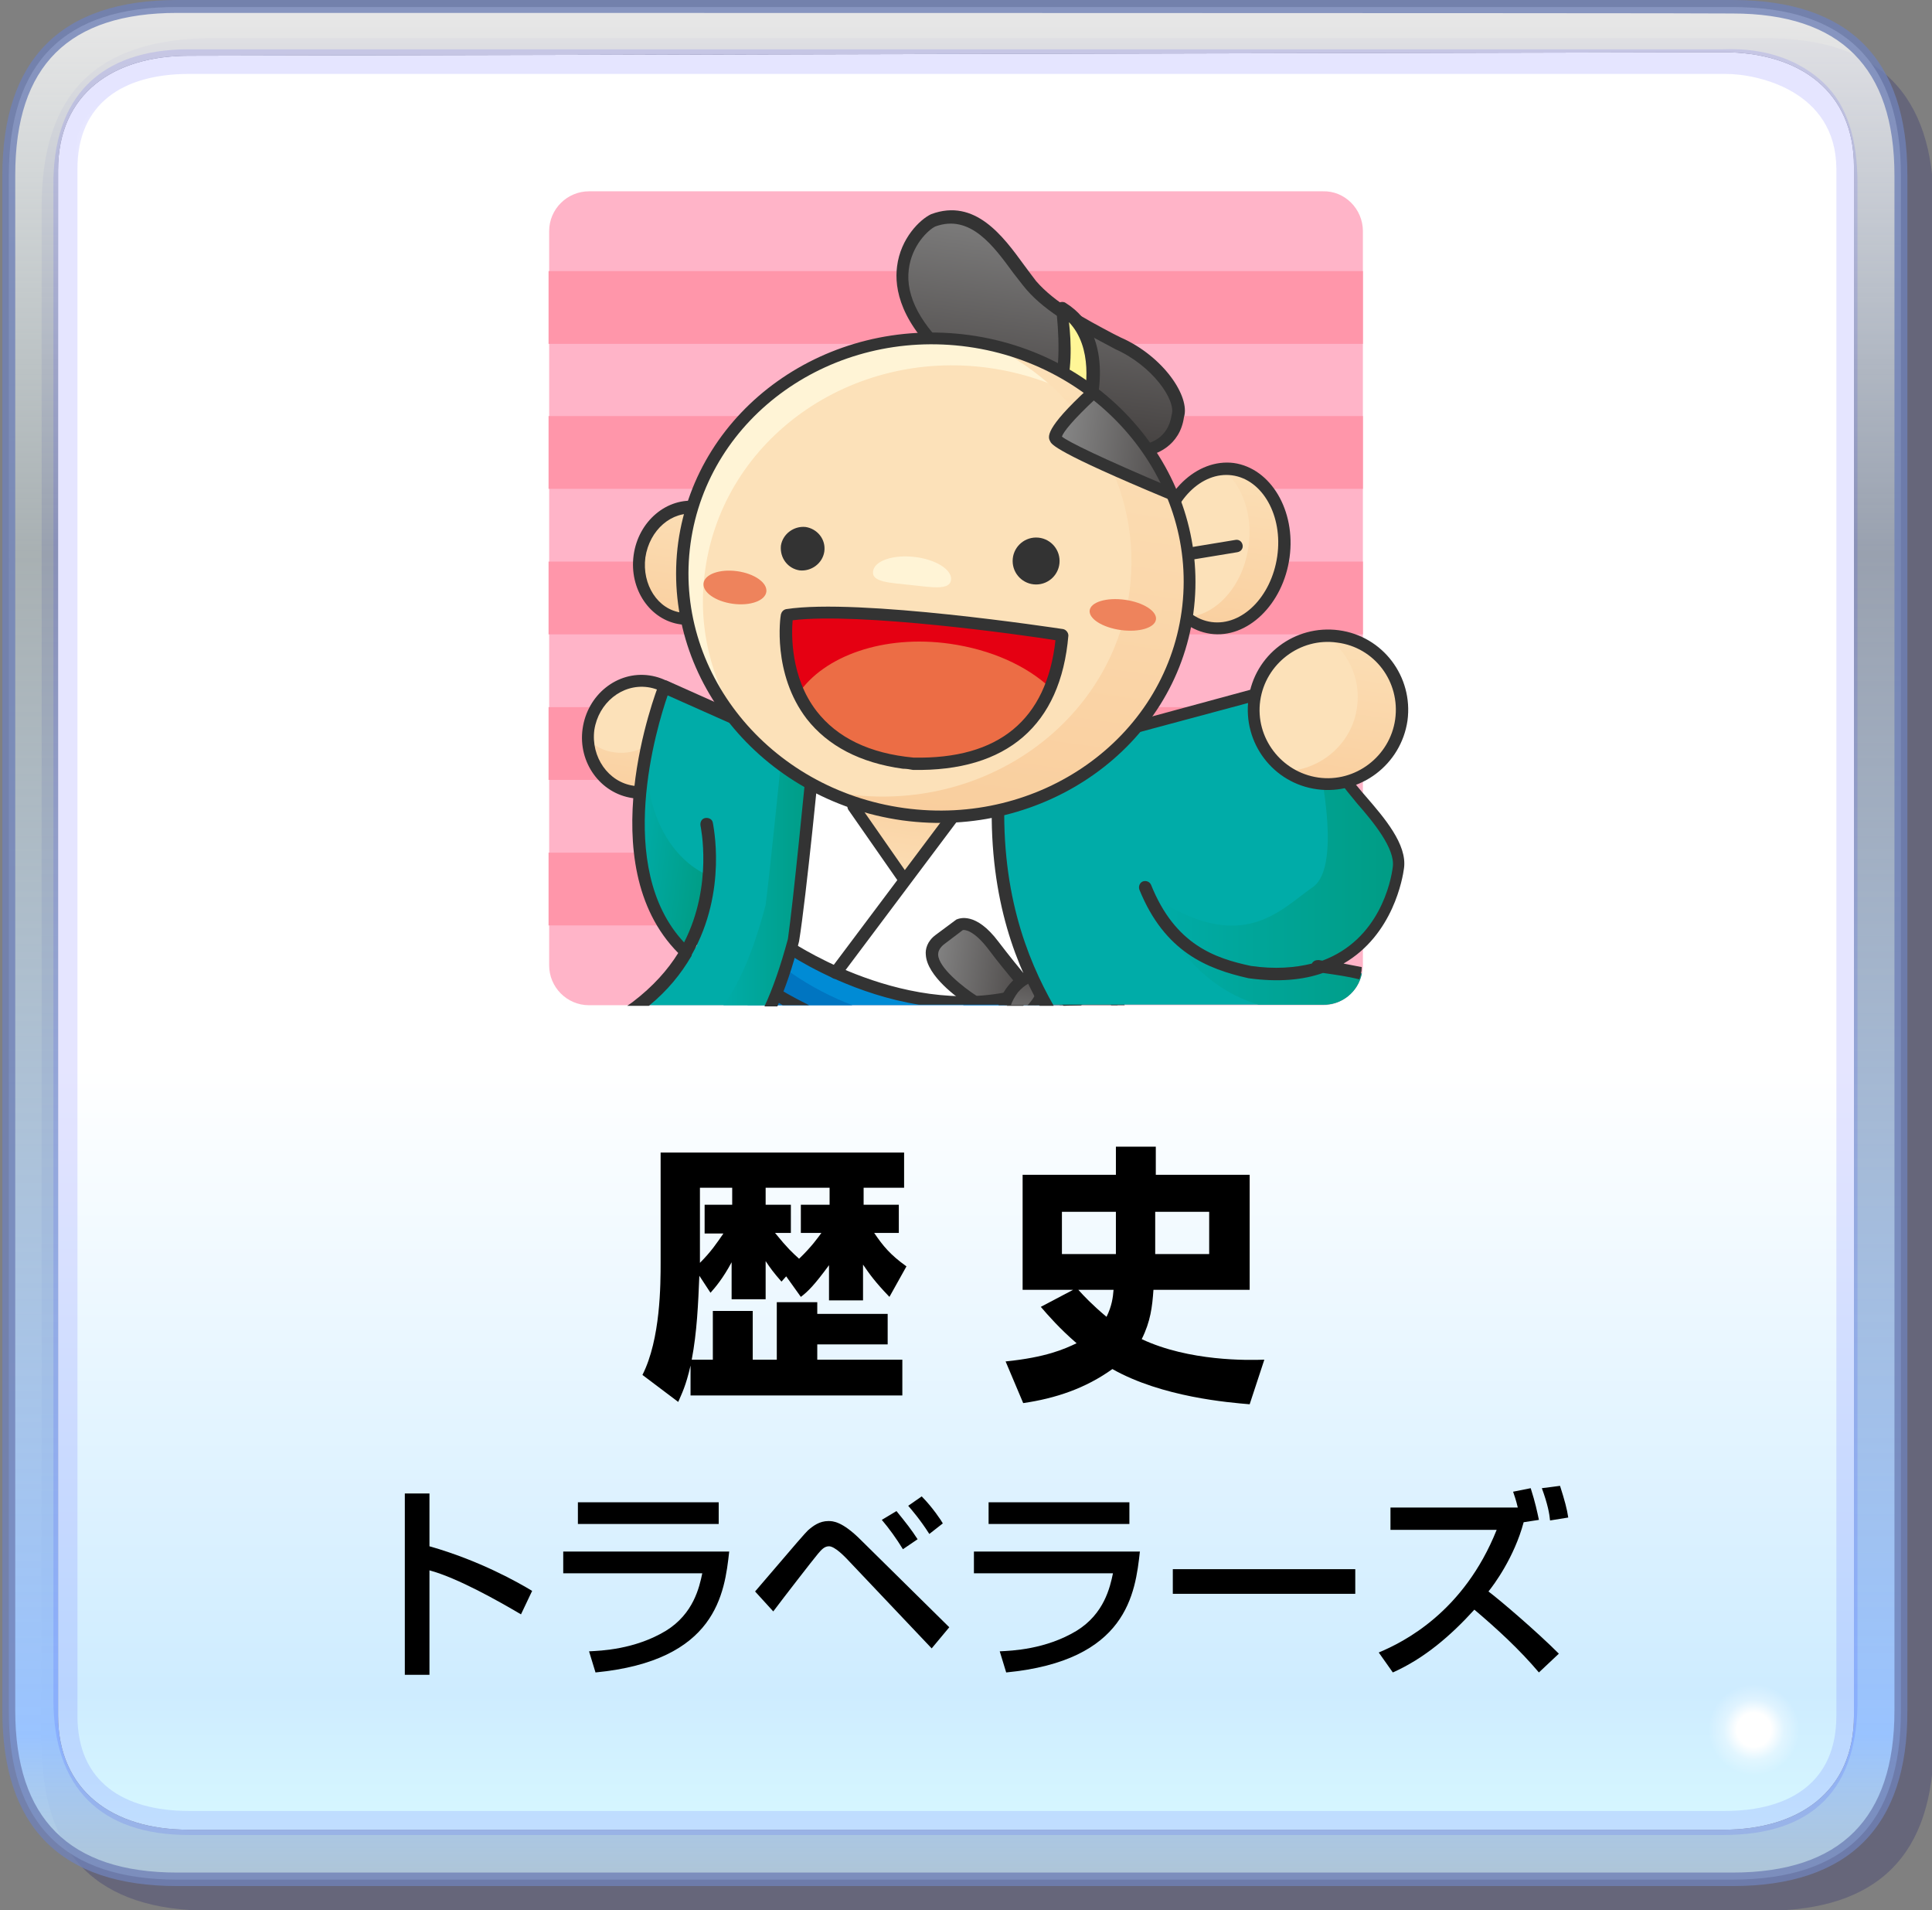 <?xml version="1.0" encoding="utf-8"?>
<!-- Generator: Adobe Illustrator 28.0.0, SVG Export Plug-In . SVG Version: 6.00 Build 0)  -->
<svg version="1.1" id="レイヤー_1" xmlns="http://www.w3.org/2000/svg" xmlns:xlink="http://www.w3.org/1999/xlink" x="0px"
	 y="0px" viewBox="0 0 329.3 325.5" style="enable-background:new 0 0 329.3 325.5;" xml:space="preserve">
<rect x="0" y="0" width="329.3" height="325.5" fill="#808080" stroke="none"/>
<style type="text/css">
	.st0{fill:#000066;fill-opacity:0.2;}
	.st1{fill:url(#SVGID_1_);}
	.st2{fill:url(#SVGID_00000016041613258234338790000005238514026994311559_);}
	.st3{opacity:0.102;fill:#0000FF;enable-background:new    ;}
	.st4{opacity:0.8;fill:#7081B7;enable-background:new    ;}
	.st5{fill:url(#SVGID_00000082358509599669256310000000285319418555506603_);}
	.st6{fill:url(#SVGID_00000088851407133052918620000005814985890006129800_);}
	.st7{fill:url(#SVGID_00000039815246803295994830000017139757273678179764_);}
	.st8{fill:#FFB4C8;}
	.st9{fill:#FF96AA;}
	.st10{fill:#FFFFFF;}
	.st11{fill-rule:evenodd;clip-rule:evenodd;fill:url(#SVGID_00000158019569096437817730000001283142264854519229_);}
	.st12{fill:#333333;}
	.st13{fill-rule:evenodd;clip-rule:evenodd;fill:#008BD5;}
	.st14{fill-rule:evenodd;clip-rule:evenodd;fill:#0075C1;}
	.st15{fill-rule:evenodd;clip-rule:evenodd;fill:#FCE1B9;}
	.st16{fill-rule:evenodd;clip-rule:evenodd;fill:url(#SVGID_00000137132655299334153780000013484506535083842454_);}
	.st17{fill-rule:evenodd;clip-rule:evenodd;fill:#00ACA8;}
	.st18{fill-rule:evenodd;clip-rule:evenodd;fill:url(#SVGID_00000102505602495231226410000003029531444454427043_);}
	.st19{fill-rule:evenodd;clip-rule:evenodd;fill:url(#SVGID_00000018211507364149063920000002657069660738741938_);}
	.st20{fill-rule:evenodd;clip-rule:evenodd;fill:url(#SVGID_00000007425333012855492510000010975946120392344707_);}
	.st21{fill-rule:evenodd;clip-rule:evenodd;fill:url(#SVGID_00000177465800442451672120000002057456776244194739_);}
	.st22{fill-rule:evenodd;clip-rule:evenodd;fill:url(#SVGID_00000112615054429120501350000009125684495706394002_);}
	.st23{fill-rule:evenodd;clip-rule:evenodd;fill:url(#SVGID_00000159465534453864510230000015421421177933749122_);}
	.st24{fill-rule:evenodd;clip-rule:evenodd;fill:url(#SVGID_00000057123782617843481350000000766151406375974582_);}
	.st25{fill-rule:evenodd;clip-rule:evenodd;fill:#FFF697;}
	.st26{fill-rule:evenodd;clip-rule:evenodd;fill:url(#SVGID_00000102529914569016064870000015336126381335390359_);}
	.st27{fill-rule:evenodd;clip-rule:evenodd;fill:url(#SVGID_00000108268983376401377000000000511035126058784669_);}
	.st28{fill-rule:evenodd;clip-rule:evenodd;fill:url(#SVGID_00000109740003808623997880000001779876411667281339_);}
	.st29{fill-rule:evenodd;clip-rule:evenodd;fill:#FFF4D6;}
	.st30{fill-rule:evenodd;clip-rule:evenodd;fill:url(#SVGID_00000013180817580975017040000015724513121554358452_);}
	.st31{fill-rule:evenodd;clip-rule:evenodd;fill:url(#SVGID_00000066511961438801432180000009799964506122374813_);}
	.st32{fill-rule:evenodd;clip-rule:evenodd;fill:#333333;}
	.st33{fill-rule:evenodd;clip-rule:evenodd;fill:#EC6D45;}
	.st34{fill-rule:evenodd;clip-rule:evenodd;fill:#E50012;}
	.st35{fill-rule:evenodd;clip-rule:evenodd;fill:#EE835C;}
	.st36{fill-rule:evenodd;clip-rule:evenodd;fill:url(#SVGID_00000088848231916043371810000016307056120556449711_);}
</style>
<g>
	<path class="st0" d="M329.6,35.2c0-19.2-9.5-28.7-28.7-28.7H35.8C16.5,6.7,7.1,15.9,7.1,35.2v261.7c0,19.2,9.5,28.7,28.7,28.7
		h265.1c19.2,0,28.7-9.5,28.7-28.7V35.2z"/>
	
		<linearGradient id="SVGID_1_" gradientUnits="userSpaceOnUse" x1="704.462" y1="-1368.221" x2="704.462" y2="-1793.373" gradientTransform="matrix(0.793 0 0 -0.794 -396.151 -1093.934)">
		<stop  offset="3.500000e-02" style="stop-color:#FFFFFF;stop-opacity:0.8"/>
		<stop  offset="0.302" style="stop-color:#E5F9FF;stop-opacity:0.4"/>
		<stop  offset="0.898" style="stop-color:#99C3FF"/>
		<stop  offset="0.969" style="stop-color:#CCEDFF;stop-opacity:0.702"/>
	</linearGradient>
	<path class="st1" d="M324,29.9c0-19.2-9.5-28.7-28.7-28.7H30.2C11,1.1,1.5,10.6,1.5,29.9v261.7c0,19.2,9.5,28.7,28.7,28.7h265.1
		c19.2,0,28.7-9.5,28.7-28.7V29.9 M293.7,8.9c13.1,0,22.3,6.7,22.3,19.5v263.9c0,13.1-9.5,19.5-22.3,19.5H32.2
		c-13.1,0-22.3-6.7-22.3-19.5V29c0-13.1,9.5-19.5,22.3-19.5L293.7,8.9L293.7,8.9z"/>
	
		<linearGradient id="SVGID_00000083067317251813631410000012021956951497871246_" gradientUnits="userSpaceOnUse" x1="704.638" y1="-1379.57" x2="704.638" y2="-1782.151" gradientTransform="matrix(0.793 0 0 -0.794 -396.151 -1093.934)">
		<stop  offset="3.500000e-02" style="stop-color:#FFFFFF"/>
		<stop  offset="0.565" style="stop-color:#FFFFFF"/>
		<stop  offset="0.898" style="stop-color:#CEECFF"/>
		<stop  offset="0.969" style="stop-color:#D6F7FF"/>
	</linearGradient>
	<path style="fill:url(#SVGID_00000083067317251813631410000012021956951497871246_);" d="M293.7,8.9c13.1,0,22.3,6.7,22.3,19.5
		v263.9c0,13.1-9.5,19.5-22.3,19.5H32.2c-13.1,0-22.3-6.7-22.3-19.5V29c0-13.1,9.5-19.5,22.3-19.5L293.7,8.9L293.7,8.9z"/>
	<path class="st3" d="M293.7,312.7H32.2c-15.1,0-23.1-8.1-23.1-23.1v-258C9,16.5,17.1,8.4,32.2,8.4h261.5c7.5-0.3,13.1,2,17,5.6
		c4.2,3.9,5.9,9.8,5.9,17.3v258C316.8,304.9,309,312.7,293.7,312.7z M294.2,12.6c-0.3,0-0.6,0-0.6,0H32.2c-11.2,0-19,5-19,16.2
		v263.6c0,11.2,7.8,16.2,19,16.2h261.8c11.2,0,19-5,19-16.2V28.7C312.9,15.4,299.5,12.6,294.2,12.6z"/>
	<path class="st4" d="M295.3,321.4H30.2c-19.8,0-29.8-10-29.8-29.8V29.9C0.4,10.1,10.4,0,30.2,0h265.1c19.8,0,29.8,10,29.8,29.8
		v261.7C325.2,311.3,315.1,321.4,295.3,321.4z M30.2,2.2c-18.4,0-27.6,8.9-27.6,27.6v261.7c0,18.4,9.2,27.6,27.6,27.6h265.1
		c18.4,0,27.6-9.2,27.6-27.6V29.9c0-18.4-9.2-27.6-27.6-27.6C295.3,2.2,30.2,2.2,30.2,2.2z"/>
	
		<radialGradient id="SVGID_00000162337840663876906210000008417909089295890310_" cx="1178.065" cy="-2048.458" r="52.771" gradientTransform="matrix(0.707 0 0 -0.707 -533.939 -1153.483)" gradientUnits="userSpaceOnUse">
		<stop  offset="7.800000e-02" style="stop-color:#FFFFFF"/>
		<stop  offset="0.137" style="stop-color:#FFFFFF;stop-opacity:0.353"/>
		<stop  offset="0.208" style="stop-color:#FFFFFF;stop-opacity:0"/>
	</radialGradient>
	<path style="fill:url(#SVGID_00000162337840663876906210000008417909089295890310_);" d="M307,287.3c-2.2-2.2-4.7-3.3-8.1-3.3
		c-3.1,0-5.6,1.1-8.1,3.1c-2.2,2.5-3.1,5.3-3.1,8.1c0,3.1,1.1,5.6,3.1,8.1c2.2,2.2,4.7,3.3,8.1,3.1c3.1,0,5.6-1.1,8.1-3.1
		c2.2-2,3.1-4.7,3.1-8.1C310.1,291.8,309,289.6,307,287.3z"/>
	<g>
		<path d="M134,217.5l-0.8,0.9c-1.4-1.6-1.9-2.3-2.7-3.5v6.5h-5.8v-6.3c-1.5,2.8-2.8,4.3-3.6,5.2l-1.9-2.9
			c-0.2,4.8-0.4,9.6-1.3,14.3h3.6v-8.3h6.8v8.3h4.1v-9.8h6.9v2h12v5.2h-12v2.6h14.5v6.1h-36.1v-5.1c-0.8,3.5-1.5,4.8-2.1,6.2
			l-6.1-4.6c3.1-6.1,3.1-15.5,3.1-19.2v-18.7h41.5v6h-6.9v2.9h6v4.8H149c1.5,2.2,2.7,3.7,5.5,5.7l-2.9,5.2c-2.5-2.6-3.4-3.9-4.5-5.5
			v6.1h-5.8v-6c-2.5,3.4-3.6,4.5-4.8,5.4L134,217.5z M120.1,210.1v-4.8h4.7v-2.9h-5.5v12.8c1.9-1.9,2.9-3.4,4-5H120.1z M136.5,210.1
			v-4.8h4.9v-2.9h-10.9v2.9h4.3v4.8h-2.7c2.2,2.7,2.9,3.3,4.1,4.4c2.1-2,3.3-3.7,3.8-4.4H136.5z"/>
		<path d="M213,239.3c-3.5-0.3-14.9-1.2-23.4-6c-4.6,3.3-9.7,5-15.2,5.8l-3-7.1c6.9-0.7,10-2.1,12.1-3.1c-2.9-2.5-4.9-4.8-6.1-6.2
			l5.5-2.9h-8.6v-19.6h15.9v-4.8h6.8v4.8H213v19.6h-16.4c-0.2,2.9-0.5,5.4-2,8.4c8.1,3.8,18.1,3.6,20.9,3.5L213,239.3z M181,206.5
			v7.2h9.2v-7.2H181z M183.8,219.8c0.9,1,2.3,2.5,4.8,4.6c0.9-1.8,1.1-3.3,1.2-4.6H183.8z M196.9,213.7h9.2v-7.2h-9.2V213.7z"/>
		<path d="M73.2,254.5v9c8.5,2.4,15.2,6.2,17.5,7.6l-1.9,4c-3.9-2.3-10.8-6.2-15.6-7.5v17.8H69v-30.9H73.2z"/>
		<path d="M124.3,264.3c-0.8,7.3-2.2,18.7-22.8,20.7l-1.1-3.6c2-0.1,7.8-0.3,13.1-3.5c4.7-2.9,5.7-7.4,6.2-9.8H96v-3.7H124.3z
			 M122.5,256v3.7h-24V256H122.5z"/>
		<path d="M128.7,271.2c7.6-8.9,8.4-9.8,9-10.4c0.9-0.8,2-1.6,3.5-1.6c0.7,0,2.3,0,5.5,3.2l15.1,14.9l-3,3.6l-14.5-15.3
			c-0.3-0.3-2-2.1-3-2.1c-0.8,0-1.3,0.6-1.9,1.3c-1,1.2-5.8,7.4-7.6,9.8L128.7,271.2z M153.9,264c-1.1-1.8-2.4-3.6-3.6-5l2.5-1.5
			c1.7,2.1,2.5,3.1,3.6,4.8L153.9,264z M158.4,261.4c-1.6-2.5-3-4.1-3.6-4.8l2.3-1.6c1.8,1.8,3.4,4.2,3.6,4.6L158.4,261.4z"/>
		<path d="M194.3,264.3c-0.8,7.3-2.2,18.7-22.8,20.7l-1.1-3.6c2-0.1,7.8-0.3,13.1-3.5c4.7-2.9,5.7-7.4,6.2-9.8H166v-3.7H194.3z
			 M192.5,256v3.7h-24V256H192.5z"/>
		<path d="M231,267.4v4.2h-31.1v-4.2H231z"/>
		<path d="M260.9,253.6c0.8,2.5,1.1,4,1.4,5.4l-2.6,0.4c-1.6,6-5.1,10.7-6,11.8c2,1.5,8.2,6.8,12,10.6l-3.4,3.2
			c-3.3-3.9-7.1-7.4-11-10.7c-4,4.4-8.5,8.3-13.9,10.7l-2.4-3.4c4.3-1.8,14.5-6.9,20.1-20.9H237v-3.8h21.7c-0.3-1.3-0.6-2.1-0.8-2.7
			L260.9,253.6z M264.2,259.1c-0.1-1.1-0.4-2.8-1.4-5.5l3.1-0.4c0.8,2.5,1.2,4,1.4,5.4L264.2,259.1z"/>
	</g>
	
		<radialGradient id="SVGID_00000117648955915801009610000010278351303170527900_" cx="-449.9" cy="-572.082" r="37.149" gradientTransform="matrix(1.257 0 0 -1.257 588.004 -693.602)" gradientUnits="userSpaceOnUse">
		<stop  offset="7.800000e-02" style="stop-color:#FFFFFF"/>
		<stop  offset="0.137" style="stop-color:#FFFFFF;stop-opacity:0.353"/>
		<stop  offset="0.208" style="stop-color:#FFFFFF;stop-opacity:0"/>
	</radialGradient>
	<path style="fill:url(#SVGID_00000117648955915801009610000010278351303170527900_);" d="M32.4,15.6c-2.8-2.8-6.1-3.9-10-3.9
		s-7.3,1.1-9.8,3.9s-4.2,6.1-4.2,10s1.4,7.3,4.2,10s6.1,4.2,10,4.2s7.3-1.4,10-4.2s4.2-5.9,4.2-10C36.6,21.8,35.2,18.4,32.4,15.6z"
		/>
	
		<radialGradient id="SVGID_00000152253654013820229690000005452575508470913461_" cx="1330.297" cy="-2015.938" r="40.05" gradientTransform="matrix(0.628 0 0 -0.629 -805.063 -1249.094)" gradientUnits="userSpaceOnUse">
		<stop  offset="7.800000e-02" style="stop-color:#FFFFFF"/>
		<stop  offset="0.137" style="stop-color:#FFFFFF;stop-opacity:0.353"/>
		<stop  offset="0.208" style="stop-color:#FFFFFF;stop-opacity:0"/>
	</radialGradient>
	<path style="fill:url(#SVGID_00000152253654013820229690000005452575508470913461_);" d="M36.3,12.6C35,11.2,33,10.3,31,10.3
		s-3.9,0.8-5.6,2.2c-1.7,1.7-2.2,3.3-2.2,5.6s0.6,3.9,2.2,5.3c1.7,1.7,3.3,2.2,5.3,2.2s3.9-0.6,5.3-2.2c1.7-1.4,2.2-3.3,2.2-5.3
		C38.6,16.2,37.7,14.2,36.3,12.6z"/>
	<g>
		<g>
			<g>
				<path class="st8" d="M232.3,39.4v125.1c0,3.8-3.1,6.8-6.8,6.8H100.4c-3.8,0-6.8-3.1-6.8-6.8V39.4c0-3.8,3.1-6.8,6.8-6.8h125.1
					C229.2,32.5,232.3,35.6,232.3,39.4z"/>
				<g>
					<rect x="93.5" y="70.9" class="st9" width="138.8" height="12.4"/>
					<rect x="93.5" y="46.2" class="st9" width="138.8" height="12.4"/>
					<rect x="93.5" y="95.7" class="st9" width="138.8" height="12.4"/>
					<rect x="93.5" y="120.5" class="st9" width="138.8" height="12.4"/>
					<rect x="93.5" y="145.3" class="st9" width="138.8" height="12.4"/>
				</g>
			</g>
		</g>
		<g>
			<rect x="126.4" y="129.1" class="st10" width="53.8" height="41.6"/>
			
				<linearGradient id="SVGID_00000093160877734821127700000008730074416380660112_" gradientUnits="userSpaceOnUse" x1="33.389" y1="331.681" x2="55.03" y2="331.681" gradientTransform="matrix(0.991 0.137 -0.137 0.991 170.122 -170.069)">
				<stop  offset="0" style="stop-color:#888888"/>
				<stop  offset="1" style="stop-color:#3E3A39"/>
			</linearGradient>
			<path style="fill-rule:evenodd;clip-rule:evenodd;fill:url(#SVGID_00000093160877734821127700000008730074416380660112_);" d="
				M166,170.7c0,0-10.9-6.7-5.8-10.5c3.5-2.6,3.5-2.6,3.5-2.6s2.2-1.1,5.7,3.6c3.5,4.6,8,9.8,8,9.8"/>
			<path class="st12" d="M170.2,160.5c-3.9-5.2-6.7-4-7.2-3.8l-3.5,2.6c-1.5,1.1-1.8,2.5-1.7,3.4c0.2,3.6,5.4,7.4,7.2,8.5h1.9
				c0,0,0,0,0,0c0.3-0.5,0.2-1.1-0.3-1.4c-2.5-1.6-6.6-4.9-6.7-7.1c0-0.4,0.1-1,0.9-1.7l3.3-2.5c0.3-0.1,1.9,0,4.4,3.3
				c3,4,6.8,8.3,7.8,9.5h2c0.1-0.4,0.1-0.8-0.2-1.1C178.1,170.2,173.7,165.1,170.2,160.5z"/>
			<path class="st13" d="M127.4,171.3h55.3l-5.3-2.8c-20.9,8-42.7-7-42.7-7S131.6,166,127.4,171.3z"/>
			<g>
				<polygon class="st14" points="179,171.3 177.4,168.5 164.2,171.2 164.2,171.3 				"/>
				<path class="st14" d="M131.6,171.3h13.7c-3.4-1.3-7-3.1-10.6-5.6c-1.1,0.2-1.1,0.2-1.1,0.2L131.6,171.3z"/>
			</g>
			<path class="st12" d="M177,167.5c-20.1,7.7-41.5-6.7-41.8-6.8c-0.2-0.2-0.5-0.2-0.8-0.2c-0.3,0.1-0.5,0.2-0.7,0.4
				c-0.1,0.1-3.3,4.9-7.7,10.3h2.7c2.9-3.6,5.1-6.9,6.2-8.3c2.7,1.7,11.2,6.6,21.7,8.3h14.5c2-0.4,4.1-0.9,6.1-1.7l3.2,1.7h4.5
				l-7.1-3.7C177.6,167.4,177.3,167.4,177,167.5z"/>
			
				<ellipse transform="matrix(0.137 -0.991 0.991 0.137 -30.086 216.484)" class="st15" cx="109.2" cy="125.5" rx="9.5" ry="9"/>
			
				<linearGradient id="SVGID_00000059275339577570926500000006830013188235589010_" gradientUnits="userSpaceOnUse" x1="-19.665" y1="288.929" x2="-19.665" y2="314.791" gradientTransform="matrix(0.991 0.137 -0.137 0.991 170.122 -170.069)">
				<stop  offset="0" style="stop-color:#FCE1B9"/>
				<stop  offset="1" style="stop-color:#F9CD9C"/>
			</linearGradient>
			<path style="fill-rule:evenodd;clip-rule:evenodd;fill:url(#SVGID_00000059275339577570926500000006830013188235589010_);" d="
				M115,118.1c0,0.6,0,1.3-0.1,1.9c-0.7,5.2-5.3,8.9-10.2,8.2c-1.7-0.2-3.2-1-4.5-2.1c0.2,4.4,3.4,8.2,7.7,8.8
				c4.9,0.7,9.5-3,10.2-8.2C118.6,123.4,117.3,120.2,115,118.1z"/>
			<path class="st12" d="M107.8,136c-5.5-0.8-9.3-6.1-8.5-11.8c0.8-5.8,5.9-9.9,11.4-9.1c5.5,0.8,9.3,6.1,8.5,11.8
				C118.4,132.7,113.3,136.7,107.8,136z M110.4,117.1c-4.4-0.6-8.4,2.7-9.1,7.3c-0.6,4.6,2.4,8.9,6.7,9.5c4.4,0.6,8.4-2.7,9.1-7.3
				S114.7,117.7,110.4,117.1z"/>
			<path class="st17" d="M116.9,162.2c0,0,7.9-6-8.3,8.7c0.7,0.2,1.4,0.4,2.2,0.4h20.8c1.3-2.9,2.6-6.6,3.8-11.2
				c1-7.1,3.4-31.8,3.4-31.8L113.3,117C113.3,117,101.2,147.5,116.9,162.2z"/>
			
				<linearGradient id="SVGID_00000057860393134726567180000014152614921944087441_" gradientUnits="userSpaceOnUse" x1="-18.468" y1="320.458" x2="-5.076" y2="320.458" gradientTransform="matrix(0.991 0.137 -0.137 0.991 170.122 -170.069)">
				<stop  offset="0" style="stop-color:#00ACA8"/>
				<stop  offset="1" style="stop-color:#009C84"/>
			</linearGradient>
			<path style="fill-rule:evenodd;clip-rule:evenodd;fill:url(#SVGID_00000057860393134726567180000014152614921944087441_);" d="
				M120.8,149.2c0,0-10.4-3.5-10.7-20.2c0,0-5.4,24.2,6.8,33.2C119.1,157.3,120.4,155.4,120.8,149.2z"/>
			
				<linearGradient id="SVGID_00000152253004712190337680000006285715675943619469_" gradientUnits="userSpaceOnUse" x1="123.288" y1="148.632" x2="138.744" y2="148.632">
				<stop  offset="0" style="stop-color:#00ACA8"/>
				<stop  offset="1" style="stop-color:#009C84"/>
			</linearGradient>
			<path style="fill-rule:evenodd;clip-rule:evenodd;fill:url(#SVGID_00000152253004712190337680000006285715675943619469_);" d="
				M130.5,154.2c-2.2,8.4-4.7,13.7-7.2,17.1h8.3c1.3-2.9,2.6-6.6,3.8-11.2c1-7.1,3.4-31.8,3.4-31.8l-5.3-2.3
				C132.8,133,131.2,148.7,130.5,154.2z"/>
			<path class="st12" d="M139.8,128.4c0-0.4-0.2-0.9-0.6-1L113.7,116c-0.3-0.1-0.6-0.1-0.8,0c-0.3,0.1-0.5,0.3-0.6,0.6
				c-0.5,1.3-11.8,30.6,3.3,45.8c-1.8,2.9-4.3,5.7-7.7,8.3c-0.4,0.3-0.7,0.5-1,0.7h3.4c0.1,0,0.2,0,0.3,0c3.2-2.6,5.5-5.5,7.2-8.4
				c0.1-0.1,0.1-0.2,0.1-0.3c6.2-10.9,3.6-22.3,3.6-22.5c-0.1-0.6-0.7-0.9-1.3-0.8c-0.6,0.1-0.9,0.7-0.8,1.3
				c0,0.1,2.2,10.1-2.8,19.9c-12-12.8-4.6-36.9-2.8-42.1l23.8,10.6c-0.4,4.2-2.4,24.6-3.3,30.9c-1.3,4.8-2.6,8.5-4,11.5h2.2
				c1.3-3,2.6-6.6,3.7-11.1C137.4,153.1,139.8,128.6,139.8,128.4z"/>
			<g>
				
					<linearGradient id="SVGID_00000008854915094780238460000012194917221382846883_" gradientUnits="userSpaceOnUse" x1="185.984" y1="173.416" x2="186.928" y2="168.058">
					<stop  offset="0" style="stop-color:#888888"/>
					<stop  offset="1" style="stop-color:#3E3A39"/>
				</linearGradient>
				<path style="fill-rule:evenodd;clip-rule:evenodd;fill:url(#SVGID_00000008854915094780238460000012194917221382846883_);" d="
					M190.5,171.3c-0.2-0.5-0.4-0.9-0.8-1.2c-1.7-1.4-4.6-0.9-7.5,1.2H190.5z"/>
				<path class="st12" d="M190.4,169.3c-2.3-2-6.3-1-9.8,2h3.6c1.4-0.7,2.7-1,3.7-0.9c0.5,0.1,0.9,0.2,1.2,0.5
					c0.1,0.1,0.2,0.3,0.3,0.4h2.3C191.4,170.5,191,169.8,190.4,169.3z"/>
				
					<linearGradient id="SVGID_00000049900667890805265040000002374497569734598044_" gradientUnits="userSpaceOnUse" x1="177.65" y1="172.844" x2="178.912" y2="165.688">
					<stop  offset="0" style="stop-color:#888888"/>
					<stop  offset="1" style="stop-color:#3E3A39"/>
				</linearGradient>
				
					<polygon style="fill-rule:evenodd;clip-rule:evenodd;fill:url(#SVGID_00000049900667890805265040000002374497569734598044_);" points="
					177.2,166.4 173,171.3 182.8,171.3 				"/>
				<path class="st12" d="M184.4,171.3c-0.1,0-0.1-0.1-0.2-0.1c0,0-0.1-0.1-0.1-0.1l-6.2-5.4c-0.2-0.2-0.5-0.3-0.8-0.3
					c-0.3,0-0.5,0.1-0.7,0.4l-4.8,5.6h2.8l3-3.4l3.9,3.4L184.4,171.3C184.4,171.3,184.4,171.3,184.4,171.3z"/>
				
					<linearGradient id="SVGID_00000005965830239106856090000013495201864435886721_" gradientUnits="userSpaceOnUse" x1="173.201" y1="177.696" x2="176.031" y2="161.648">
					<stop  offset="0" style="stop-color:#888888"/>
					<stop  offset="1" style="stop-color:#3E3A39"/>
				</linearGradient>
				<path style="fill-rule:evenodd;clip-rule:evenodd;fill:url(#SVGID_00000005965830239106856090000013495201864435886721_);" d="
					M172.7,168.4c-0.8,0.9-1.3,2-1.5,2.9h5.4c1.4-1.8,1.8-3.8,0.9-4.7C176.5,165.8,174.4,166.6,172.7,168.4z"/>
				<path class="st12" d="M172,167.8c-1,1.2-1.6,2.4-1.8,3.5h2.1c0.2-0.6,0.6-1.4,1.2-2.2c1.2-1.4,2.5-1.9,3-1.8
					c0.1,0,0.2,0,0.2,0.1c0.1,0.1,0.2,0.5,0.1,1.1c-0.2,0.8-0.6,1.6-1.3,2.4c-0.1,0.1-0.2,0.3-0.4,0.4h2.7c0.5-0.8,0.9-1.6,1-2.3
					c0.3-1.3,0-2.4-0.8-3.1C176.7,164.6,174,165.4,172,167.8z"/>
			</g>
			<path class="st17" d="M232.1,165.9c-2.7-0.6-5.4-1-6.7-1.2c10-3.5,12.5-13.4,13-16.9c0.6-4.6-5.8-10.7-8.4-14.2
				c-2.6-3.5-8.5-17.3-8.5-17.3l-28.1,7.5l-23.1,9.3c-1.1,17.9,3.5,29.9,8.1,38.1h47C228.7,171.3,231.5,169,232.1,165.9z"/>
			
				<linearGradient id="SVGID_00000179607508656236097120000001597834573194259077_" gradientUnits="userSpaceOnUse" x1="196.689" y1="143.833" x2="238.481" y2="143.833">
				<stop  offset="0" style="stop-color:#00ACA8"/>
				<stop  offset="1" style="stop-color:#009C84"/>
			</linearGradient>
			<path style="fill-rule:evenodd;clip-rule:evenodd;fill:url(#SVGID_00000179607508656236097120000001597834573194259077_);" d="
				M232.1,165.9c-2.7-0.6-5.4-1-6.7-1.2c10-3.5,12.5-13.4,13-16.9c0.6-4.6-5.8-10.7-8.4-14.2c-2.6-3.5-8.5-17.3-8.5-17.3
				s8.9,29.3,2.5,34.7c-5.7,3.9-12,11.9-27.3,1.9c1.3,4.6,6.5,14.9,17.8,18.3h11C228.7,171.3,231.5,169,232.1,165.9z"/>
			<path class="st12" d="M171.3,133.9l22.4-9l27.2-7.3c1.3,3.1,6,13.6,8.3,16.7c0.6,0.8,1.3,1.6,2.1,2.6c2.8,3.2,6.5,7.7,6.1,10.8
				c-0.3,2.5-2.3,12.4-12,16c-0.2,0-0.5-0.1-0.7-0.1c-0.5,0-0.9,0.2-1.1,0.6c-2.8,0.7-6.3,1-10.4,0.4c-6.1-1.3-12.9-3.6-17-13.8
				c-0.2-0.5-0.8-0.8-1.4-0.6c-0.5,0.2-0.8,0.8-0.6,1.4c4.3,10.6,11.5,13.5,18.6,15.1c5.1,0.7,9.3,0.3,12.7-0.9
				c2.1,0.3,4.3,0.6,6.2,1.1c0.2-0.6,0.4-1.3,0.4-2.1c-1.1-0.2-2.1-0.4-3.1-0.6c8.5-4.9,10.1-14.7,10.3-16.2
				c0.6-4.1-3.4-8.7-6.6-12.4c-0.8-0.9-1.5-1.8-2.1-2.5c-2.5-3.3-8.3-16.9-8.4-17.1c-0.2-0.5-0.7-0.7-1.2-0.6L193,123l-23.1,9.3
				c-0.4,0.1-0.6,0.5-0.7,0.9c-1.1,17.8,3.3,29.8,8,38.2h2.4C175,163.3,170.3,151.5,171.3,133.9z"/>
			
				<linearGradient id="SVGID_00000042700969930226014130000008266699960891115921_" gradientUnits="userSpaceOnUse" x1="-41.5" y1="198.892" x2="-41.5" y2="245.251" gradientTransform="matrix(0.991 0.137 -0.137 0.991 249.365 -159.091)">
				<stop  offset="0" style="stop-color:#888888"/>
				<stop  offset="1" style="stop-color:#3E3A39"/>
			</linearGradient>
			<path style="fill-rule:evenodd;clip-rule:evenodd;fill:url(#SVGID_00000042700969930226014130000008266699960891115921_);" d="
				M194.8,76.8c0,0,5.2-0.3,6-5.9c0.9-3-3.4-9.3-10.3-12.3c-5.3-2.8-11.2-5.7-14.8-9.8s-8.4-14.2-16.7-11.1
				c-3.3,1.6-11.5,11.4,2.9,23.8L194.8,76.8z"/>
			<path class="st12" d="M194.6,77.8c-0.1,0-0.2,0-0.3-0.1l-32.7-15.5c-0.1,0-0.2-0.1-0.2-0.2c-7.9-6.8-9-12.8-8.5-16.6
				c0.6-4.8,3.9-8,5.8-8.9c7.5-2.8,12.3,3.8,15.8,8.6c0.8,1.1,1.5,2,2.1,2.8c3.2,3.7,8.3,6.4,13.2,9l1.2,0.6
				c7.3,3.2,11.9,10.1,10.8,13.6c-0.7,4.9-4.8,6.5-7,6.7C194.8,77.8,194.7,77.8,194.6,77.8z M162.6,60.4l32.3,15.3
				c0.9-0.1,4.2-0.9,4.8-5c0.8-2.5-3.3-8.4-9.6-11.2l-1.3-0.7c-5.1-2.7-10.4-5.5-13.8-9.4c-0.7-0.8-1.5-1.9-2.3-2.9
				c-3.3-4.5-7.3-10.1-13.3-7.9c-1.2,0.6-4,3.2-4.5,7.3C154.3,50.5,157,55.5,162.6,60.4z"/>
			<g>
				<path class="st25" d="M181,52.5c0,0,1.6,11.1-1,14.9c5.3,3.3,5.3,3.3,5.3,3.3S189.6,57.9,181,52.5z"/>
				<path class="st12" d="M185.1,71.8c-0.1,0-0.3-0.1-0.4-0.2l-5.3-3.3c-0.2-0.2-0.4-0.4-0.5-0.7c-0.1-0.3,0-0.6,0.2-0.8
					c1.9-2.8,1.3-11.2,0.9-14.2c-0.1-0.4,0.1-0.8,0.5-1c0.3-0.2,0.8-0.2,1.1,0c9.2,5.7,4.9,18.9,4.7,19.5c-0.1,0.3-0.3,0.5-0.6,0.6
					C185.4,71.8,185.2,71.8,185.1,71.8z M181.3,67.1l3.2,2.1c0.7-2.9,1.8-10-2.3-14.3C182.6,58.2,182.8,63.8,181.3,67.1z"/>
			</g>
			
				<ellipse transform="matrix(0.137 -0.991 0.991 0.137 87.133 286.99)" class="st15" cx="208.3" cy="93.5" rx="13.7" ry="10.6"/>
			
				<linearGradient id="SVGID_00000137124614006834490790000016331040769273119872_" gradientUnits="userSpaceOnUse" x1="77.082" y1="238.04" x2="77.082" y2="273.582" gradientTransform="matrix(0.991 0.137 -0.137 0.991 170.122 -170.069)">
				<stop  offset="0" style="stop-color:#FCE1B9"/>
				<stop  offset="1" style="stop-color:#F9CD9C"/>
			</linearGradient>
			<path style="fill-rule:evenodd;clip-rule:evenodd;fill:url(#SVGID_00000137124614006834490790000016331040769273119872_);" d="
				M210.2,80c-0.6-0.1-1.2-0.1-1.8,0c3.3,2.6,5.2,7.7,4.4,13.1c-0.9,6.7-5.4,11.7-10.5,12.1c1.2,1,2.6,1.6,4.2,1.8
				c5.8,0.8,11.3-4.6,12.3-12.1C219.8,87.5,216,80.8,210.2,80z"/>
			<path class="st12" d="M206.3,108c-6.3-0.9-10.6-8.1-9.5-16.1c1.1-8,7.2-13.8,13.5-13c6.3,0.9,10.6,8.1,9.5,16.1
				S212.6,108.9,206.3,108z M210,81c-5.2-0.7-10.2,4.3-11.2,11.2s2.5,13.1,7.7,13.8s10.2-4.3,11.2-11.2
				C218.7,87.9,215.2,81.7,210,81z"/>
			<path class="st12" d="M202.1,95.5c-0.4-0.1-0.8-0.4-0.9-0.9c-0.1-0.6,0.3-1.1,0.9-1.2l8.5-1.4c0.6-0.1,1.1,0.3,1.2,0.9
				c0.1,0.6-0.3,1.1-0.9,1.2l-8.5,1.4C202.3,95.5,202.2,95.5,202.1,95.5z"/>
			
				<linearGradient id="SVGID_00000047034728132987151720000012091160479043015606_" gradientUnits="userSpaceOnUse" x1="-97.635" y1="257.099" x2="-97.635" y2="284.4" gradientTransform="matrix(0.991 0.137 -0.137 0.991 251.346 -158.817)">
				<stop  offset="0" style="stop-color:#FCE1B9"/>
				<stop  offset="1" style="stop-color:#F9CD9C"/>
			</linearGradient>
			<path style="fill-rule:evenodd;clip-rule:evenodd;fill:url(#SVGID_00000047034728132987151720000012091160479043015606_);" d="
				M125.9,97.1c-0.7,5.2-5.1,8.9-9.7,8.3c-4.6-0.6-7.8-5.4-7.1-10.6c0.7-5.2,5.1-8.9,9.7-8.3C123.4,87.2,126.6,91.9,125.9,97.1z"/>
			<path class="st12" d="M116,106.4c-5.2-0.7-8.8-6-8-11.8s5.7-9.9,10.9-9.2c5.2,0.7,8.8,6,8,11.8
				C126.1,103.1,121.2,107.2,116,106.4z M118.6,87.6c-4.1-0.6-7.9,2.7-8.6,7.4c-0.6,4.6,2.1,8.9,6.2,9.4c4.1,0.6,7.9-2.7,8.6-7.4
				S122.7,88.1,118.6,87.6z"/>
			
				<linearGradient id="SVGID_00000134954382850058690420000003263176945393438130_" gradientUnits="userSpaceOnUse" x1="25.487" y1="322.691" x2="25.487" y2="300.026" gradientTransform="matrix(0.991 0.137 -0.137 0.991 170.122 -170.069)">
				<stop  offset="0" style="stop-color:#FCE1B9"/>
				<stop  offset="1" style="stop-color:#F9CD9C"/>
			</linearGradient>
			
				<polygon style="fill-rule:evenodd;clip-rule:evenodd;fill:url(#SVGID_00000134954382850058690420000003263176945393438130_);" points="
				144.1,133.4 154,149.3 163,137.4 			"/>
			
				<ellipse transform="matrix(0.137 -0.991 0.991 0.137 40.146 242.929)" class="st15" cx="159.5" cy="98.4" rx="40.7" ry="43.3"/>
			<path class="st29" d="M120.2,97.1c3.1-22.3,24.8-37.7,48.4-34.4c11.3,1.6,21,7.1,27.7,14.9c-6.6-10.2-17.8-17.7-31.2-19.6
				c-23.7-3.3-45.4,12.1-48.4,34.4c-1.6,11.6,2.2,22.8,9.6,31.3C121.2,116,118.8,106.7,120.2,97.1z"/>
			
				<linearGradient id="SVGID_00000042724253833833755250000001291408014611510947_" gradientUnits="userSpaceOnUse" x1="40.953" y1="222.765" x2="40.953" y2="312.216" gradientTransform="matrix(0.991 0.137 -0.137 0.991 170.122 -170.069)">
				<stop  offset="0" style="stop-color:#FCE1B9"/>
				<stop  offset="1" style="stop-color:#F9CD9C"/>
			</linearGradient>
			<path style="fill-rule:evenodd;clip-rule:evenodd;fill:url(#SVGID_00000042724253833833755250000001291408014611510947_);" d="
				M168.8,58.8c16.1,7.8,26.1,24.4,23.7,42.1c-3.1,22.3-24.8,37.7-48.4,34.4c-1.3-0.2-2.5-0.4-3.7-0.7c4.2,2,8.7,3.5,13.6,4.1
				c23.7,3.3,45.4-12.1,48.4-34.4C205.3,83.3,190.5,63.6,168.8,58.8z"/>
			
				<linearGradient id="SVGID_00000083790831783848512870000005097871669487070098_" gradientUnits="userSpaceOnUse" x1="43.344" y1="240.07" x2="95.886" y2="240.07" gradientTransform="matrix(0.991 0.137 -0.137 0.991 170.122 -170.069)">
				<stop  offset="0" style="stop-color:#888888"/>
				<stop  offset="0.5" style="stop-color:#3E3A39"/>
			</linearGradient>
			<path style="fill-rule:evenodd;clip-rule:evenodd;fill:url(#SVGID_00000083790831783848512870000005097871669487070098_);" d="
				M199.7,84c-2.8-6.7-7.5-12.6-13.4-17.1l0,0.1c-2.3,2.1-6.8,6.5-6.2,7.7c0.6,1.3,13.9,7,19.5,9.3L199.7,84z"/>
			<path class="st12" d="M153.8,139.8c-24.2-3.4-41.3-24.6-38.2-47.4c3.2-22.8,25.4-38.6,49.6-35.3s41.3,24.6,38.2,47.4
				C200.3,127.3,178,143.1,153.8,139.8z M165,59.1c-23.1-3.2-44.3,11.8-47.3,33.5c-3,21.7,13.3,41.9,36.4,45.1
				c23.1,3.2,44.3-11.8,47.3-33.5S188,62.3,165,59.1z"/>
			<path class="st32" d="M140.5,94c-0.3,2-2.2,3.4-4.2,3.2c-2-0.3-3.4-2.1-3.2-4.2c0.3-2,2.2-3.4,4.2-3.2
				C139.3,90.1,140.8,91.9,140.5,94z"/>
			<circle class="st32" cx="176.6" cy="95.6" r="4"/>
			<path class="st33" d="M181.1,108.2c0,0-34.6-5.3-46.9-3.4c0,0-3.7,22.9,21.5,25.3C164.5,130.3,179.3,128.2,181.1,108.2z"/>
			<path class="st34" d="M161.9,109.7c7,1,13,3.7,17.1,7.5c1-2.5,1.7-5.4,2-9c0,0-34.6-5.3-46.9-3.4c0,0-1.1,6.8,2,13.4
				C140.4,111.8,150.6,108.1,161.9,109.7z"/>
			<path class="st12" d="M153.9,131c-7.3-1-12.8-3.9-16.4-8.5c-5.9-7.7-4.5-17.4-4.4-17.8c0.1-0.4,0.4-0.8,0.9-0.9
				c12.3-1.9,45.8,3.2,47.2,3.4c0.5,0.1,0.9,0.6,0.9,1.1c-1.3,15.3-10.5,23.2-26.5,22.9C155.1,131.1,154.5,131,153.9,131z
				 M135.1,105.7c-0.2,2.3-0.4,9.7,4.1,15.5c3.5,4.5,9,7.2,16.5,7.9c14.5,0.3,22.7-6.4,24.2-20C174.4,108.2,146.5,104.3,135.1,105.7
				z"/>
			<path class="st29" d="M162.1,98.8c-0.2,1.8-3.1,1.3-6.8,0.9c-3.7-0.4-6.7-0.5-6.5-2.3c0.2-1.8,3.3-2.9,7-2.5
				C159.5,95.3,162.3,97.1,162.1,98.8z"/>
			
				<ellipse transform="matrix(0.137 -0.991 0.991 0.137 8.818 210.457)" class="st35" cx="125.2" cy="100.2" rx="2.8" ry="5.4"/>
			
				<ellipse transform="matrix(0.137 -0.991 0.991 0.137 61.203 280.092)" class="st35" cx="191.4" cy="104.9" rx="2.6" ry="5.7"/>
			<path class="st12" d="M153.8,150.6c-0.3,0-0.5-0.2-0.7-0.4l-8.5-12.2c-0.3-0.5-0.2-1.1,0.3-1.4c0.5-0.3,1.1-0.2,1.4,0.3l8.5,12.2
				c0.3,0.5,0.2,1.1-0.3,1.4C154.3,150.6,154,150.6,153.8,150.6z"/>
			<path class="st12" d="M142.3,166.8c-0.2,0-0.3-0.1-0.5-0.2c-0.5-0.3-0.6-1-0.2-1.5l19.8-26.4c0.3-0.5,1-0.6,1.5-0.2
				c0.5,0.3,0.6,1,0.2,1.5l-19.8,26.4C143,166.7,142.6,166.8,142.3,166.8z"/>
			<path class="st12" d="M199.3,85.1c-0.1,0-0.2,0-0.3-0.1c-19.2-8-19.8-9.3-20-9.8c-0.4-0.7-1-2.1,6.5-9c0.4-0.4,1.1-0.4,1.5,0.1
				c0.4,0.4,0.4,1.1-0.1,1.5c-4.2,3.9-5.7,5.9-5.9,6.6c1.1,0.9,6.6,3.6,18.9,8.8c0.5,0.2,0.8,0.8,0.6,1.4
				C200.2,84.9,199.8,85.1,199.3,85.1z"/>
			<path class="st12" d="M133.1,168.7c-0.5-0.3-1.1-0.2-1.4,0.3c-0.3,0.5-0.2,1.1,0.3,1.4c0.1,0.1,0.6,0.4,1.4,0.9h4.5
				C134.9,169.8,133.1,168.7,133.1,168.7z"/>
			<circle class="st15" cx="226.3" cy="120.9" r="12.6"/>
			
				<linearGradient id="SVGID_00000083077501471431554830000004691284148700164256_" gradientUnits="userSpaceOnUse" x1="99.217" y1="263.795" x2="99.217" y2="297.277" gradientTransform="matrix(0.991 0.137 -0.137 0.991 170.122 -170.069)">
				<stop  offset="0" style="stop-color:#FCE1B9"/>
				<stop  offset="1" style="stop-color:#F9CD9C"/>
			</linearGradient>
			<path style="fill-rule:evenodd;clip-rule:evenodd;fill:url(#SVGID_00000083077501471431554830000004691284148700164256_);" d="
				M228.1,108.4c-0.8-0.1-1.5-0.1-2.3-0.1c3.9,2.6,6.2,7.3,5.5,12.2c-0.8,6.1-6,10.6-11.9,10.9c1.5,1,3.3,1.7,5.2,2
				c6.9,1,13.3-3.9,14.2-10.8C239.8,115.8,235,109.4,228.1,108.4z"/>
			<path class="st12" d="M224.5,134.5c-7.5-1-12.7-7.9-11.7-15.4c1-7.5,7.9-12.7,15.4-11.7c7.5,1,12.7,7.9,11.7,15.4
				C238.8,130.3,231.9,135.5,224.5,134.5z M227.9,109.5c-6.3-0.9-12.2,3.6-13.1,9.9c-0.9,6.3,3.6,12.2,9.9,13.1s12.2-3.6,13.1-9.9
				C238.7,116.2,234.3,110.3,227.9,109.5z"/>
		</g>
	</g>
</g>
</svg>
